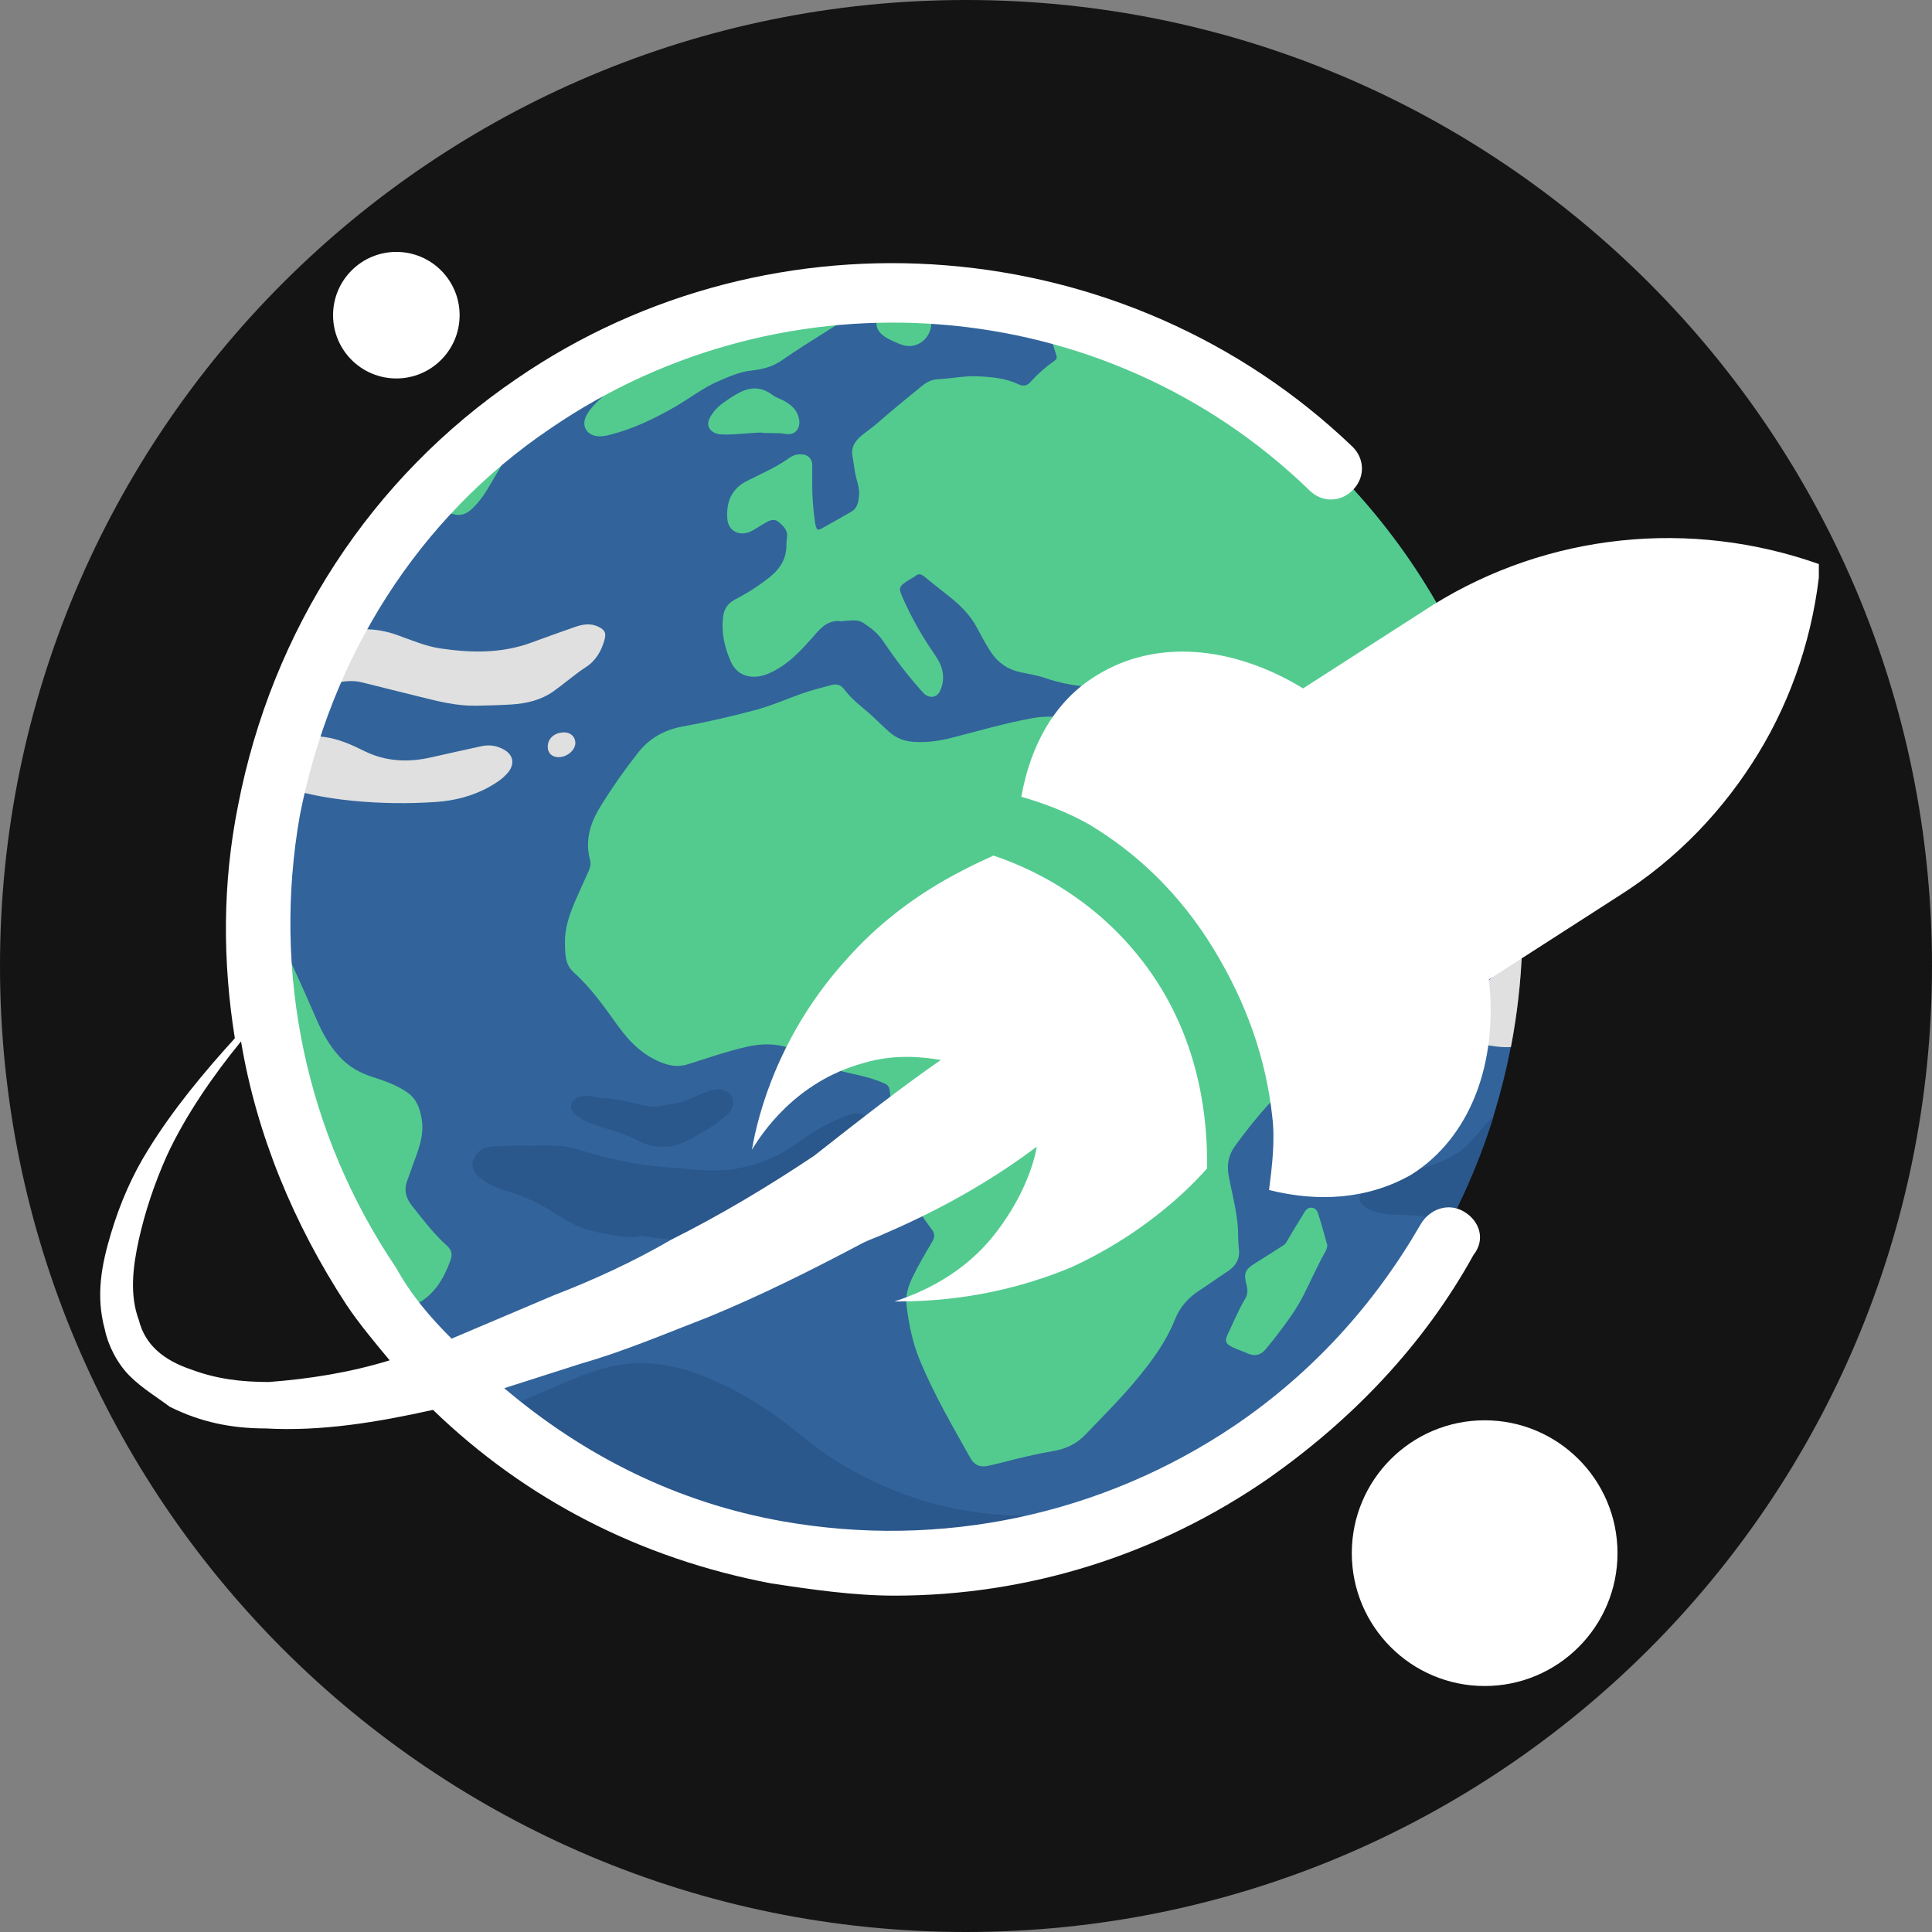 <svg xmlns="http://www.w3.org/2000/svg" xmlns:xlink="http://www.w3.org/1999/xlink" width="500" zoomAndPan="magnify" viewBox="0 0 375 375" height="500" preserveAspectRatio="xMidYMid meet" version="1.0"><rect x="0" y="0" width="375" height="375" fill="#808080" stroke="none"/><defs><clipPath id="7533055509"><path d="M 187.5 0 C 291.055 0 375 83.945 375 187.5 C 375 291.055 291.055 375 187.5 375 C 83.945 375 0 291.055 0 187.5 C 0 83.945 83.945 0 187.5 0 Z M 187.5 0 " clip-rule="nonzero"/></clipPath><clipPath id="97e937f8ca"><path d="M 95.254 86.945 L 272.273 86.945 L 272.273 263.965 L 95.254 263.965 Z M 95.254 86.945 " clip-rule="nonzero"/></clipPath><clipPath id="2c27ec0d0a"><path d="M 183.766 86.945 C 134.883 86.945 95.254 126.574 95.254 175.457 C 95.254 224.34 134.883 263.965 183.766 263.965 C 232.648 263.965 272.273 224.34 272.273 175.457 C 272.273 126.574 232.648 86.945 183.766 86.945 Z M 183.766 86.945 " clip-rule="nonzero"/></clipPath><clipPath id="2abb416fcc"><path d="M 45.07 54.277 L 295.57 54.277 L 295.57 305 L 45.07 305 Z M 45.07 54.277 " clip-rule="nonzero"/></clipPath><clipPath id="a08c90939b"><path d="M 45.07 163 L 88 163 L 88 265 L 45.07 265 Z M 45.07 163 " clip-rule="nonzero"/></clipPath><clipPath id="2f67c07f97"><path d="M 260 184 L 295.57 184 L 295.57 206 L 260 206 Z M 260 184 " clip-rule="nonzero"/></clipPath><clipPath id="412853d661"><path d="M 19 51 L 353.035 51 L 353.035 309.93 L 19 309.93 Z M 19 51 " clip-rule="nonzero"/></clipPath><clipPath id="a92d5c2da4"><path d="M 252.59 131.664 L 302.254 131.664 L 302.254 181.324 L 252.59 181.324 Z M 252.59 131.664 " clip-rule="nonzero"/></clipPath><clipPath id="b4b6473b0e"><path d="M 277.422 131.664 C 263.707 131.664 252.59 142.781 252.59 156.492 C 252.59 170.207 263.707 181.324 277.422 181.324 C 291.133 181.324 302.254 170.207 302.254 156.492 C 302.254 142.781 291.133 131.664 277.422 131.664 Z M 277.422 131.664 " clip-rule="nonzero"/></clipPath><clipPath id="21e144dabb"><path d="M 64.648 48.895 L 89.211 48.895 L 89.211 73.457 L 64.648 73.457 Z M 64.648 48.895 " clip-rule="nonzero"/></clipPath><clipPath id="f607a430f4"><path d="M 76.93 48.895 C 70.145 48.895 64.648 54.395 64.648 61.176 C 64.648 67.961 70.145 73.457 76.93 73.457 C 83.711 73.457 89.211 67.961 89.211 61.176 C 89.211 54.395 83.711 48.895 76.93 48.895 Z M 76.93 48.895 " clip-rule="nonzero"/></clipPath><clipPath id="2b815840fd"><path d="M 262.383 275.68 L 313.957 275.68 L 313.957 327.254 L 262.383 327.254 Z M 262.383 275.68 " clip-rule="nonzero"/></clipPath><clipPath id="b653580005"><path d="M 288.172 275.68 C 273.93 275.68 262.383 287.227 262.383 301.465 C 262.383 315.707 273.93 327.254 288.172 327.254 C 302.414 327.254 313.957 315.707 313.957 301.465 C 313.957 287.227 302.414 275.68 288.172 275.68 Z M 288.172 275.68 " clip-rule="nonzero"/></clipPath></defs><g clip-path="url(#7533055509)"><rect x="-37.5" width="450" fill="#141414" y="-37.5" height="450" fill-opacity="1"/></g><g clip-path="url(#97e937f8ca)"><g clip-path="url(#2c27ec0d0a)"><path fill="#141414" d="M 95.254 86.945 L 272.273 86.945 L 272.273 263.965 L 95.254 263.965 Z M 95.254 86.945 " fill-opacity="1" fill-rule="nonzero"/></g></g><g clip-path="url(#2abb416fcc)"><path fill="#32639b" d="M 295.523 179.469 C 295.523 181.516 295.473 183.566 295.371 185.609 C 295.27 187.656 295.121 189.699 294.918 191.738 C 294.719 193.777 294.469 195.812 294.168 197.836 C 293.867 199.863 293.516 201.883 293.117 203.891 C 292.719 205.902 292.27 207.898 291.77 209.887 C 291.273 211.875 290.727 213.848 290.133 215.809 C 289.535 217.77 288.895 219.715 288.203 221.645 C 287.512 223.574 286.777 225.484 285.992 227.379 C 285.207 229.27 284.379 231.141 283.5 232.996 C 282.625 234.848 281.703 236.676 280.738 238.484 C 279.773 240.289 278.762 242.07 277.711 243.828 C 276.656 245.586 275.559 247.316 274.422 249.02 C 273.285 250.723 272.105 252.398 270.883 254.043 C 269.664 255.691 268.402 257.305 267.102 258.891 C 265.805 260.473 264.465 262.023 263.09 263.543 C 261.711 265.059 260.301 266.543 258.852 267.992 C 257.402 269.441 255.918 270.852 254.402 272.23 C 252.883 273.605 251.332 274.941 249.746 276.242 C 248.164 277.543 246.547 278.801 244.902 280.023 C 243.258 281.242 241.582 282.422 239.879 283.562 C 238.176 284.699 236.445 285.797 234.688 286.848 C 232.93 287.902 231.148 288.91 229.34 289.879 C 227.531 290.844 225.703 291.766 223.852 292.641 C 222 293.516 220.125 294.348 218.234 295.129 C 216.34 295.914 214.43 296.652 212.5 297.34 C 210.57 298.031 208.625 298.676 206.664 299.27 C 204.703 299.863 202.73 300.41 200.742 300.906 C 198.754 301.406 196.754 301.855 194.746 302.254 C 192.734 302.652 190.719 303.004 188.691 303.305 C 186.664 303.605 184.633 303.855 182.594 304.059 C 180.551 304.258 178.512 304.41 176.465 304.508 C 174.418 304.609 172.367 304.66 170.32 304.66 C 168.27 304.66 166.223 304.609 164.176 304.508 C 162.129 304.41 160.086 304.258 158.047 304.059 C 156.008 303.855 153.977 303.605 151.949 303.305 C 149.922 303.004 147.902 302.652 145.895 302.254 C 143.883 301.855 141.887 301.406 139.898 300.906 C 137.91 300.41 135.938 299.863 133.977 299.27 C 132.016 298.676 130.07 298.031 128.141 297.34 C 126.211 296.652 124.301 295.914 122.406 295.129 C 120.516 294.348 118.641 293.516 116.789 292.641 C 114.938 291.766 113.105 290.844 111.301 289.879 C 109.492 288.91 107.711 287.902 105.953 286.848 C 104.195 285.797 102.465 284.699 100.762 283.562 C 99.059 282.422 97.383 281.242 95.738 280.023 C 94.09 278.801 92.477 277.543 90.891 276.242 C 89.309 274.941 87.758 273.605 86.238 272.23 C 84.723 270.852 83.238 269.441 81.789 267.992 C 80.34 266.543 78.926 265.059 77.551 263.543 C 76.176 262.023 74.836 260.473 73.535 258.891 C 72.238 257.305 70.977 255.691 69.758 254.043 C 68.535 252.398 67.355 250.723 66.219 249.02 C 65.078 247.316 63.984 245.586 62.93 243.828 C 61.875 242.07 60.867 240.289 59.902 238.484 C 58.934 236.676 58.016 234.848 57.137 232.996 C 56.262 231.141 55.434 229.27 54.648 227.379 C 53.863 225.484 53.125 223.574 52.438 221.645 C 51.746 219.715 51.102 217.77 50.508 215.809 C 49.914 213.848 49.367 211.875 48.871 209.887 C 48.371 207.898 47.922 205.902 47.523 203.891 C 47.125 201.883 46.773 199.863 46.473 197.836 C 46.172 195.812 45.922 193.777 45.719 191.738 C 45.52 189.699 45.367 187.656 45.27 185.613 C 45.168 183.566 45.117 181.516 45.117 179.469 C 45.117 177.418 45.168 175.371 45.27 173.324 C 45.367 171.277 45.52 169.238 45.719 167.199 C 45.922 165.16 46.172 163.125 46.473 161.098 C 46.773 159.074 47.125 157.055 47.523 155.043 C 47.922 153.035 48.371 151.035 48.871 149.051 C 49.367 147.062 49.914 145.09 50.508 143.129 C 51.102 141.168 51.746 139.223 52.438 137.293 C 53.125 135.363 53.863 133.453 54.648 131.559 C 55.434 129.668 56.262 127.793 57.137 125.941 C 58.016 124.09 58.934 122.262 59.902 120.453 C 60.867 118.648 61.875 116.863 62.93 115.105 C 63.984 113.352 65.078 111.621 66.219 109.918 C 67.355 108.211 68.535 106.539 69.758 104.891 C 70.977 103.246 72.238 101.633 73.535 100.047 C 74.836 98.465 76.176 96.914 77.551 95.395 C 78.926 93.879 80.34 92.395 81.789 90.945 C 83.238 89.496 84.723 88.082 86.238 86.707 C 87.758 85.332 89.309 83.996 90.891 82.695 C 92.477 81.395 94.09 80.133 95.738 78.914 C 97.383 77.695 99.059 76.516 100.762 75.375 C 102.465 74.238 104.195 73.141 105.953 72.09 C 107.711 71.035 109.492 70.027 111.301 69.059 C 113.105 68.094 114.938 67.172 116.789 66.297 C 118.641 65.422 120.516 64.59 122.406 63.809 C 124.301 63.023 126.211 62.285 128.141 61.594 C 130.07 60.906 132.016 60.262 133.977 59.668 C 135.938 59.074 137.91 58.527 139.898 58.027 C 141.887 57.531 143.883 57.082 145.895 56.684 C 147.902 56.285 149.922 55.934 151.949 55.633 C 153.977 55.332 156.008 55.082 158.047 54.879 C 160.086 54.68 162.129 54.527 164.176 54.43 C 166.223 54.328 168.27 54.277 170.32 54.277 C 172.367 54.277 174.418 54.328 176.465 54.43 C 178.512 54.527 180.551 54.68 182.594 54.879 C 184.633 55.082 186.664 55.332 188.691 55.633 C 190.719 55.934 192.734 56.285 194.746 56.684 C 196.754 57.082 198.754 57.531 200.742 58.027 C 202.73 58.527 204.703 59.074 206.664 59.668 C 208.625 60.262 210.57 60.906 212.5 61.594 C 214.43 62.285 216.34 63.023 218.234 63.809 C 220.125 64.59 222 65.422 223.852 66.297 C 225.703 67.172 227.531 68.094 229.34 69.059 C 231.148 70.027 232.93 71.035 234.688 72.09 C 236.445 73.141 238.176 74.238 239.879 75.375 C 241.582 76.516 243.258 77.695 244.902 78.914 C 246.547 80.133 248.164 81.395 249.746 82.695 C 251.332 83.996 252.883 85.332 254.402 86.707 C 255.918 88.082 257.402 89.496 258.852 90.945 C 260.301 92.395 261.711 93.879 263.09 95.395 C 264.465 96.914 265.805 98.465 267.102 100.047 C 268.402 101.633 269.664 103.246 270.883 104.891 C 272.105 106.539 273.285 108.211 274.422 109.918 C 275.559 111.621 276.656 113.352 277.711 115.105 C 278.762 116.863 279.773 118.648 280.738 120.453 C 281.703 122.262 282.625 124.09 283.5 125.941 C 284.379 127.793 285.207 129.668 285.992 131.559 C 286.777 133.453 287.512 135.363 288.203 137.293 C 288.895 139.223 289.535 141.168 290.133 143.129 C 290.727 145.09 291.273 147.062 291.77 149.051 C 292.27 151.035 292.719 153.035 293.117 155.043 C 293.516 157.055 293.867 159.074 294.168 161.098 C 294.469 163.125 294.719 165.16 294.918 167.199 C 295.121 169.238 295.27 171.277 295.371 173.324 C 295.473 175.371 295.523 177.418 295.523 179.469 Z M 295.523 179.469 " fill-opacity="1" fill-rule="nonzero"/></g><path fill="#2a578c" d="M 116.93 218.809 C 119.285 219.527 121.637 220.215 123.824 221.391 C 125.348 222.211 126.973 222.605 128.699 222.57 C 129.219 222.52 129.734 222.57 130.266 222.473 C 131.996 222.172 133.508 221.375 135.02 220.539 C 137.258 219.305 139.418 217.961 141.293 216.203 C 142.289 215.273 142.547 213.805 142.02 212.824 C 141.445 211.77 139.992 211.191 138.641 211.516 C 137.59 211.75 136.574 212.09 135.59 212.535 C 134.156 213.211 132.723 213.93 131.105 214.156 C 129.438 214.395 127.789 214.957 126.102 214.746 C 123.191 214.383 120.414 213.266 117.438 213.184 C 116.035 213.145 114.676 212.609 113.242 212.734 C 112.141 212.824 111.137 213.469 110.887 214.348 C 110.676 215.09 111.16 215.98 112.07 216.641 C 113.539 217.711 115.227 218.285 116.93 218.809 Z M 116.93 218.809 " fill-opacity="1" fill-rule="nonzero"/><path fill="#2a578c" d="M 102.672 222.379 C 100.191 222.312 97.711 222.375 95.234 222.57 C 93.605 222.695 92.512 223.637 91.902 225.121 C 91.348 226.484 92.008 227.496 92.965 228.379 C 94.523 229.812 96.465 230.566 98.43 231.18 C 101.504 232.145 104.422 233.41 107.133 235.145 C 109.812 236.867 112.531 238.516 115.711 239.105 C 118.617 239.645 121.504 240.508 124.52 239.887 C 124.684 239.852 124.875 239.926 125.055 239.953 C 127.293 240.316 129.547 240.566 131.812 240.703 C 135.668 240.902 139.395 240.148 143.035 238.941 C 147.637 237.414 152.078 235.5 156.176 232.906 C 160.148 230.383 164.043 227.723 166.867 223.82 C 167.734 222.621 168.574 221.43 168.891 219.93 C 169.285 218.039 168.492 216.461 166.805 216.145 C 165.887 215.973 164.98 216.316 164.125 216.645 C 160.766 217.922 157.68 219.727 154.793 221.836 C 149.543 225.668 143.684 227.398 137.23 227.176 C 134.938 227.094 132.641 226.777 130.348 226.648 C 127.867 226.5 125.406 226.211 122.957 225.777 C 119.145 225.113 115.414 224.105 111.707 222.98 C 108.898 222.129 105.973 222.379 102.672 222.379 Z M 102.672 222.379 " fill-opacity="1" fill-rule="nonzero"/><path fill="#2a578c" d="M 288.656 217.953 C 287.301 219.504 285.988 221.105 284.5 222.523 C 282.207 224.688 279.266 225.758 276.328 226.645 C 273.602 227.465 270.766 227.859 267.953 228.32 C 266.18 228.609 264.559 229.184 264.332 231.363 C 264.309 231.488 264.262 231.602 264.188 231.699 C 263.594 232.602 263.922 233.316 264.617 233.996 C 265.121 234.484 265.734 234.762 266.375 234.98 C 268.887 235.852 271.52 235.789 274.117 235.883 C 276.477 235.945 278.742 236.445 280.91 237.379 L 281.273 237.543 C 284.797 230.828 287.68 223.852 289.93 216.609 C 289.484 217.039 289.066 217.488 288.656 217.953 Z M 288.656 217.953 " fill-opacity="1" fill-rule="nonzero"/><path fill="#2a578c" d="M 230.609 289.211 C 229.594 289.301 228.578 289.277 227.559 289.402 C 224.73 289.77 221.93 290.293 219.16 290.977 C 215.047 291.961 210.941 292.984 206.762 293.668 C 205.246 293.906 203.719 294.039 202.184 294.062 C 201.164 294.082 200.168 294.293 199.152 294.27 C 192 294.113 184.977 293.184 178.141 290.957 C 171.891 288.941 166.039 286.105 160.582 282.457 C 158.09 280.785 155.793 278.82 153.422 276.969 C 150.492 274.668 147.406 272.598 144.168 270.754 C 141.137 269.031 137.98 267.582 134.695 266.41 C 132.453 265.637 130.16 265.098 127.812 264.789 C 121.82 263.957 116.266 265.562 110.875 267.844 C 105.664 270.051 100.496 272.355 95.176 274.305 C 93.715 274.824 92.344 275.516 91.055 276.379 C 93.457 278.34 95.926 280.211 98.465 281.988 C 101.004 283.766 103.605 285.449 106.27 287.035 C 108.934 288.621 111.652 290.105 114.426 291.488 C 117.199 292.871 120.02 294.148 122.887 295.324 C 125.758 296.5 128.664 297.562 131.613 298.523 C 134.562 299.48 137.539 300.328 140.551 301.066 C 143.562 301.805 146.598 302.426 149.652 302.938 C 152.711 303.449 155.781 303.848 158.871 304.133 C 161.957 304.418 165.051 304.586 168.148 304.641 C 171.25 304.695 174.344 304.633 177.441 304.457 C 180.535 304.281 183.621 303.992 186.691 303.59 C 189.766 303.184 192.82 302.668 195.855 302.035 C 198.891 301.402 201.898 300.66 204.875 299.809 C 207.855 298.953 210.801 297.988 213.707 296.914 C 216.617 295.844 219.48 294.664 222.301 293.379 C 225.121 292.094 227.891 290.703 230.609 289.215 Z M 230.609 289.211 " fill-opacity="1" fill-rule="nonzero"/><path fill="#53cb8f" d="M 257.785 184.953 C 256.812 184.758 255.828 184.699 254.84 184.781 C 250.539 185.043 246.309 185.867 242.039 186.359 C 240.461 186.539 239 186.297 237.82 185.016 C 236.676 183.762 235.645 182.418 234.73 180.988 C 229.961 173.555 225.77 165.805 221.504 158.086 C 220.031 155.414 218.836 152.582 217.047 150.098 C 215.07 147.348 212.988 144.676 210.957 141.961 C 210.441 141.254 209.809 140.676 209.062 140.223 C 208.316 139.77 207.512 139.48 206.648 139.348 C 204.496 138.992 202.352 139.02 200.211 139.426 C 195.039 140.371 189.988 141.855 184.898 143.16 C 182.34 143.82 179.766 144.195 177.133 143.973 C 175.512 143.863 174.078 143.289 172.832 142.254 C 171.715 141.324 170.699 140.289 169.648 139.297 C 167.703 137.465 165.445 135.953 163.832 133.766 C 163.211 132.922 162.367 132.695 161.367 132.969 C 159.406 133.504 157.434 133.98 155.52 134.664 C 152.559 135.723 149.664 137 146.637 137.809 C 141.953 139.059 137.219 140.16 132.441 141.027 C 128.961 141.664 126.047 143.297 123.871 146.066 C 121.273 149.363 118.867 152.789 116.652 156.352 C 114.605 159.648 113.477 163.055 114.535 166.961 C 114.711 167.613 114.57 168.363 114.277 169.023 C 113.438 170.91 112.566 172.785 111.742 174.676 C 110.543 177.43 109.555 180.238 109.66 183.156 C 109.66 186.055 109.992 187.504 111.395 188.766 C 114.801 191.828 117.375 195.562 120.023 199.23 C 122.32 202.398 125.004 205 128.754 206.375 C 130.379 206.973 131.918 207.082 133.605 206.551 C 137.336 205.371 141.027 204.078 144.84 203.203 C 148.711 202.316 152.461 202.555 155.895 204.676 C 158.727 206.426 161.77 207.641 165.027 208.324 C 167.34 208.82 169.656 209.352 171.816 210.367 C 172.344 210.617 172.594 210.977 172.68 211.562 C 173.008 213.922 172.82 216.297 172.996 218.668 C 173.207 221.445 173.586 224.172 174.438 226.816 C 175.828 231.156 178.145 235.016 180.852 238.633 C 181.555 239.57 181.41 240.211 180.902 241.082 C 179.559 243.375 178.199 245.645 177.059 248.043 C 176.238 249.766 175.719 251.484 175.965 253.461 C 176.418 257.113 177.156 260.703 178.562 264.09 C 181.316 270.707 184.922 276.898 188.426 283.133 C 189.152 284.426 190.363 284.855 191.836 284.512 C 192.766 284.293 193.699 284.078 194.613 283.848 C 197.859 283.008 201.109 282.207 204.414 281.652 C 206.852 281.246 208.949 280.281 210.699 278.441 C 214.059 274.91 217.531 271.492 220.637 267.727 C 223.574 264.168 226.312 260.488 228.027 256.176 C 229.02 253.68 230.656 251.844 232.879 250.418 C 234.691 249.254 236.438 247.98 238.242 246.801 C 239.82 245.77 240.695 244.395 240.473 242.473 C 240.316 241.121 240.34 239.766 240.281 238.41 C 240.254 237.738 240.156 237.066 240.07 236.395 C 239.711 233.68 239.012 231.031 238.504 228.344 C 238.109 226.25 238.363 224.344 239.672 222.496 C 241.828 219.488 244.156 216.617 246.652 213.883 C 248.418 211.953 249.812 209.785 250.836 207.379 C 252.527 203.41 254.223 199.441 256.129 195.566 C 257.406 192.973 258.844 190.441 259.473 187.574 C 259.75 186.305 259.055 185.234 257.785 184.953 Z M 257.785 184.953 " fill-opacity="1" fill-rule="nonzero"/><path fill="#53cb8f" d="M 202.27 58.395 C 202.824 61.977 203.863 65.453 205.02 68.891 C 205.207 69.445 205.117 69.707 204.688 70.012 C 202.984 71.199 201.441 72.562 200.051 74.105 C 199.32 74.918 198.617 75.023 197.691 74.586 C 195.16 73.391 192.418 73.168 189.688 73.043 C 187.109 72.926 184.547 73.5 181.965 73.617 C 180.875 73.668 179.91 74.148 179.039 74.852 C 176.086 77.227 173.16 79.633 170.305 82.125 C 169.309 82.992 168.203 83.734 167.188 84.586 C 166.004 85.578 165.18 86.758 165.445 88.43 C 165.609 89.43 165.777 90.426 165.918 91.43 C 166.148 93.035 166.91 94.551 166.738 96.227 C 166.613 97.441 166.434 98.637 165.234 99.324 C 163.387 100.379 161.547 101.445 159.684 102.469 C 158.66 103.031 158.574 102.969 158.277 101.836 C 158.246 101.719 158.227 101.598 158.211 101.477 C 157.84 98.977 157.652 96.465 157.645 93.941 C 157.645 92.672 157.68 91.406 157.645 90.141 C 157.621 89.035 156.793 88.262 155.703 88.191 C 154.801 88.113 153.98 88.336 153.242 88.855 C 150.672 90.707 147.781 91.941 144.977 93.355 C 141.965 94.875 140.914 97.504 141.176 100.738 C 141.34 102.797 143.059 103.945 145.047 103.402 C 145.637 103.219 146.191 102.953 146.703 102.605 C 147.438 102.148 148.172 101.691 148.926 101.277 C 149.684 100.863 150.504 100.742 151.18 101.348 C 152.016 102.102 152.938 102.898 152.758 104.207 C 152.684 104.691 152.648 105.184 152.648 105.676 C 152.684 108.312 151.52 110.305 149.496 111.945 C 147.371 113.641 145.098 115.113 142.68 116.359 C 141.398 117.031 140.602 118.035 140.387 119.512 C 139.941 122.637 140.598 125.586 141.844 128.402 C 142.742 130.422 144.426 131.453 146.652 131.348 C 147.984 131.285 149.234 130.773 150.41 130.145 C 153.199 128.637 155.34 126.387 157.422 124.051 C 159.02 122.258 160.484 120.148 163.402 120.609 C 163.547 120.633 163.703 120.52 163.852 120.52 C 165.098 120.504 166.387 120.133 167.547 120.887 C 169.031 121.844 170.398 122.93 171.402 124.418 C 173.785 127.945 176.328 131.348 179.219 134.484 C 180.25 135.605 181.801 135.504 182.434 134.172 C 183.059 132.879 183.215 131.527 182.895 130.125 C 182.605 128.781 181.863 127.688 181.125 126.598 C 178.949 123.441 177.07 120.117 175.484 116.629 C 174.32 114.039 174.227 113.945 176.656 112.422 C 176.996 112.207 177.383 112.055 177.68 111.797 C 178.348 111.223 178.871 111.477 179.449 111.949 C 180.855 113.098 182.273 114.227 183.711 115.344 C 186.047 117.152 188.18 119.133 189.59 121.773 C 190.465 123.402 191.32 125.043 192.348 126.59 C 193.723 128.648 195.574 129.934 197.984 130.457 C 199.605 130.812 201.266 131.059 202.828 131.594 C 208.977 133.715 215.273 133.715 221.633 133.078 C 223.27 132.914 223.727 133.297 224.211 134.895 C 224.824 136.898 224.547 138.867 224.07 140.812 C 223.129 144.613 223.188 148.301 224.969 151.871 C 225.996 153.941 226.977 156.031 228 158.109 C 229.863 161.871 232.07 165.438 234.164 169.066 C 235.648 171.629 236.898 174.316 238.496 176.809 C 240.992 180.719 245.594 181.141 249.094 179.289 C 252.773 177.344 255.891 174.621 258.984 171.879 C 261.855 169.336 264.02 166.223 266.125 163.059 C 267 161.742 267.5 160.312 267.344 158.699 C 267.289 158.125 267.199 157.539 267.176 156.957 C 267.117 155.332 266.539 154.062 265.195 153.008 C 262.457 150.855 259.605 149.598 255.996 150.402 C 254.461 150.746 252.809 150.531 251.25 150.016 C 248.422 149.086 246.234 147.344 244.531 144.918 C 244.02 144.215 243.676 143.438 243.504 142.582 C 243.312 141.594 244.012 140.719 244.879 140.859 C 247.148 141.238 249.398 141.711 251.68 142.047 C 253.637 142.336 255.586 142.516 257.535 142.27 C 258.484 142.148 259.434 142.191 260.383 142.035 C 262.172 141.742 263.969 141.422 265.797 141.594 C 266.867 141.695 267.992 141.848 268.809 142.613 C 269.746 143.508 270.617 144.461 271.422 145.48 C 274.602 149.496 277.332 153.828 280.363 157.945 C 282.742 161.176 283.914 164.973 285.523 168.555 C 286.23 170.125 286.844 171.754 288.105 173.008 C 289.805 174.691 292.012 174.18 292.715 171.883 C 293.18 170.371 293 168.812 292.613 167.32 C 291.434 162.73 290.418 158.137 290.07 153.383 C 289.82 149.914 289.602 146.445 289.414 142.977 C 289.359 141.973 289.25 140.969 289.129 139.965 C 275.914 100.117 243.188 69.16 202.27 58.395 Z M 202.27 58.395 " fill-opacity="1" fill-rule="nonzero"/><path fill="#53cb8f" d="M 147.602 83.953 C 149.074 84.195 150.805 83.926 152.461 84.219 C 154.582 84.598 155.367 82.902 155.113 81.422 C 154.828 79.738 153.746 78.703 152.375 77.906 C 151.582 77.445 150.637 77.203 149.918 76.656 C 147.988 75.188 145.984 75.031 143.848 76.043 C 142.645 76.613 141.555 77.363 140.465 78.129 C 139.41 78.859 138.551 79.777 137.895 80.879 C 137.023 82.359 137.5 83.621 139.102 84.164 C 139.488 84.277 139.883 84.332 140.285 84.328 C 142.664 84.402 145.02 84.066 147.602 83.953 Z M 147.602 83.953 " fill-opacity="1" fill-rule="nonzero"/><path fill="#53cb8f" d="M 171.648 65.293 C 172.652 65.98 173.773 66.414 174.879 66.859 C 177.117 67.758 179.555 66.633 180.453 64.363 C 180.98 63.027 180.84 61.824 179.738 61.148 C 178.402 60.332 177.055 59.383 175.418 59.5 C 174.371 59.492 173.352 59.66 172.367 60.012 C 171.176 60.402 170.25 61.145 170.121 62.438 C 169.996 63.652 170.633 64.598 171.648 65.293 Z M 171.648 65.293 " fill-opacity="1" fill-rule="nonzero"/><path fill="#53cb8f" d="M 66.109 110.059 C 66.375 109.832 66.633 109.598 66.891 109.363 C 68.586 107.801 70.055 105.969 72.074 104.785 C 74.977 103.082 78.09 101.809 81.219 100.605 C 83.426 99.758 85.676 99.102 88.141 99.832 C 89.422 100.211 90.664 99.699 91.684 98.711 C 92.812 97.605 93.777 96.371 94.582 95.016 C 96.613 91.637 98.562 88.199 100.715 84.898 C 104.332 79.367 109.348 75.234 114.621 71.379 C 116.547 69.977 118.82 69.172 120.867 67.98 C 125.152 65.504 129.289 62.797 133.27 59.852 C 105.52 68.434 81.898 86.406 66.109 110.059 Z M 66.109 110.059 " fill-opacity="1" fill-rule="nonzero"/><path fill="#53cb8f" d="M 140.242 60.531 C 137.148 62.605 134.203 64.906 131.066 66.906 C 125.969 70.152 120.84 73.344 116.418 77.504 C 115.477 78.391 114.574 79.336 113.922 80.457 C 112.672 82.609 113.844 84.617 116.324 84.688 C 117.035 84.684 117.734 84.582 118.418 84.383 C 122.934 83.238 127.086 81.23 131.102 78.914 C 133.848 77.336 136.363 75.344 139.285 74.059 C 141.398 73.133 143.527 72.176 145.844 71.93 C 147.973 71.699 149.973 71.184 151.723 69.961 C 154.656 67.914 157.691 66.031 160.715 64.125 C 161.812 63.434 162.922 62.766 163.863 61.867 C 164.766 61.008 164.828 60.055 163.926 59.199 C 162.254 57.625 160.383 56.355 158.105 55.762 C 156.902 55.477 155.684 55.316 154.445 55.281 C 151.383 55.664 148.352 56.16 145.359 56.766 C 143.645 58.004 142.004 59.348 140.242 60.531 Z M 140.242 60.531 " fill-opacity="1" fill-rule="nonzero"/><path fill="#53cb8f" d="M 254.691 234.426 C 253.605 234.281 253.25 235.227 252.805 235.93 C 251.711 237.676 250.656 239.453 249.609 241.234 C 249.453 241.465 249.25 241.648 249 241.781 C 247.262 242.891 245.535 244.02 243.773 245.094 C 241.66 246.387 241.34 247.07 241.969 249.488 C 242.215 250.438 242.18 251.27 241.66 252.137 C 240.344 254.336 239.391 256.727 238.285 259.02 C 237.695 260.246 237.902 260.871 239.16 261.457 C 240.164 261.918 241.211 262.297 242.234 262.723 C 243.633 263.309 244.707 263.031 245.668 261.887 C 246.559 260.828 247.41 259.738 248.246 258.637 C 249.988 256.355 251.668 254.039 252.98 251.469 C 254.434 248.613 255.703 245.672 257.281 242.879 C 257.48 242.512 257.598 242.121 257.633 241.703 C 257.109 239.879 256.637 238.035 256.055 236.227 C 255.82 235.512 255.684 234.559 254.691 234.426 Z M 254.691 234.426 " fill-opacity="1" fill-rule="nonzero"/><g clip-path="url(#a08c90939b)"><path fill="#53cb8f" d="M 87.434 244.648 C 87.809 243.617 87.719 242.656 86.828 241.863 C 84.234 239.555 82.152 236.789 80.004 234.094 C 78.875 232.68 78.332 231.129 79.012 229.27 C 79.367 228.293 79.707 227.301 80.062 226.316 C 81.125 223.406 82.379 220.535 81.863 217.301 C 81.527 215.199 80.891 213.297 79.031 212.02 C 76.969 210.602 74.645 209.789 72.293 209.035 C 69.812 208.242 67.648 207.016 65.855 205.047 C 63.906 202.914 62.566 200.461 61.43 197.84 C 59.422 193.238 57.395 188.641 55.227 184.109 C 52.473 178.352 50.711 172.18 47.91 166.441 C 47.359 165.32 46.82 164.188 46.176 163.125 C 45.469 168.551 45.117 173.996 45.117 179.469 C 45.117 212.328 57.777 242.23 78.488 264.562 C 78.219 262.027 77.859 259.492 78.348 256.938 C 78.645 255.359 79.332 253.902 80.77 253.16 C 84.324 251.324 86.133 248.203 87.434 244.648 Z M 87.434 244.648 " fill-opacity="1" fill-rule="nonzero"/></g><path fill="#dfe0df" d="M 68.715 155.461 C 73.98 155.953 79.25 156.023 84.523 155.668 C 88.25 155.422 91.805 154.52 95.082 152.668 C 96.375 151.938 97.613 151.125 98.582 149.969 C 99.973 148.309 99.668 146.527 97.793 145.484 C 96.41 144.707 94.949 144.496 93.402 144.848 C 90.098 145.543 86.809 146.316 83.512 147.043 C 79.082 148.02 74.777 147.801 70.645 145.742 C 68.215 144.531 65.738 143.434 63.016 143.051 C 59.902 142.613 56.797 142.977 53.695 143.176 C 52.621 143.254 51.547 143.254 50.473 143.184 C 49.762 145.531 49.121 147.906 48.547 150.309 C 54.914 153.258 61.691 154.789 68.715 155.461 Z M 68.715 155.461 " fill-opacity="1" fill-rule="nonzero"/><path fill="#dfe0df" d="M 64.695 132.633 C 66.559 132.258 68.371 131.969 70.254 132.445 C 73.98 133.391 77.711 134.297 81.43 135.227 C 85.012 136.121 88.586 137.035 92.324 136.98 C 94.641 136.945 96.953 136.883 99.266 136.738 C 102.195 136.555 105 135.902 107.445 134.172 C 109.582 132.66 111.535 130.906 113.738 129.477 C 115.672 128.219 116.738 126.344 117.34 124.172 C 117.707 122.852 117.391 122.262 116.16 121.656 C 114.656 120.922 113.148 121.156 111.672 121.668 C 108.766 122.672 105.879 123.73 102.988 124.781 C 97.281 126.852 91.434 126.727 85.555 125.871 C 82.578 125.441 79.82 124.223 77.004 123.227 C 73.305 121.91 69.594 121.805 65.832 122.832 C 63.188 123.547 60.535 124.188 57.828 124.441 C 56.586 126.965 55.43 129.539 54.363 132.156 C 57.766 133.18 61.211 133.34 64.695 132.633 Z M 64.695 132.633 " fill-opacity="1" fill-rule="nonzero"/><path fill="#dfe0df" d="M 111.676 144.203 C 111.676 143.059 110.797 142.184 109.613 142.16 C 107.668 142.125 106.305 143.297 106.316 144.984 C 106.324 146.176 107.148 146.961 108.391 146.965 C 110.066 146.973 111.668 145.621 111.676 144.203 Z M 111.676 144.203 " fill-opacity="1" fill-rule="nonzero"/><g clip-path="url(#2f67c07f97)"><path fill="#dfe0df" d="M 291.156 187.879 C 289.211 190.484 286.711 192.453 283.57 193.566 C 281.105 194.441 278.711 195.504 276.281 196.473 C 274.703 197.098 273.07 197.32 271.383 197.148 C 268.488 196.879 265.672 197.383 262.871 197.953 C 260.66 198.406 260.168 200.008 261.68 201.684 C 264.125 204.387 267.117 205.793 270.836 205.184 C 275.207 204.469 279.582 203.742 283.934 202.957 C 286.133 202.559 288.301 202.812 290.465 203.125 C 291.395 203.254 292.332 203.285 293.27 203.227 C 294.477 196.938 295.199 190.594 295.434 184.195 C 293.738 185.109 292.312 186.34 291.156 187.879 Z M 291.156 187.879 " fill-opacity="1" fill-rule="nonzero"/></g><path fill="#dfe0df" d="M 273.559 186.277 C 272.43 187.242 271.234 188.086 269.848 188.664 C 269.059 188.996 268.273 189.383 267.754 190.125 C 267.047 191.148 267.449 192.34 268.648 192.676 C 269.125 192.828 269.613 192.875 270.109 192.82 C 271.703 192.59 273.246 192.191 274.688 191.465 C 275.918 190.848 277.203 190.578 278.578 190.461 C 280.445 190.316 282.207 189.77 283.711 188.598 C 284.336 188.109 284.797 187.504 284.785 186.648 C 284.789 186.066 284.586 185.566 284.176 185.148 C 283.25 184.199 282.09 183.777 280.797 183.641 C 277.957 183.34 275.641 184.492 273.559 186.277 Z M 273.559 186.277 " fill-opacity="1" fill-rule="nonzero"/><g clip-path="url(#412853d661)"><path fill="#ffffff" d="M 284.188 235.191 C 281.184 233.387 277.578 234.59 275.773 237.594 C 266.758 253.219 254.738 266.441 239.711 276.66 C 213.867 294.09 182.617 300.699 151.965 295.293 C 131.527 291.688 113.5 282.672 97.871 269.449 L 112.898 264.641 C 121.312 262.234 129.727 258.629 137.539 255.625 C 147.758 251.418 157.371 246.609 167.59 241.199 C 168.793 240.598 170.594 239.996 171.797 239.398 C 184.418 233.988 194.035 227.977 201.246 222.566 C 200.645 226.176 198.242 233.387 192.23 240.598 C 185.621 248.41 177.207 251.418 173.602 252.621 C 180.812 252.621 193.434 252.02 207.859 246.008 C 221.082 239.996 230.098 231.582 234.305 226.773 C 234.305 221.367 234.305 205.738 224.688 190.715 C 213.867 173.887 198.242 167.875 192.832 166.07 C 186.223 169.078 174.801 174.484 164.586 185.906 C 151.363 200.332 147.156 215.957 145.953 223.168 C 147.758 220.164 154.367 209.945 167.59 206.34 C 173.602 204.539 179.008 205.137 182.617 205.738 C 174.801 211.148 166.387 217.762 157.973 224.371 C 148.957 230.383 139.941 235.789 130.328 240.598 C 123.113 244.805 115.301 248.41 107.488 251.418 L 87.652 259.832 C 83.445 255.625 79.84 251.418 76.836 246.008 C 59.406 220.164 52.793 188.91 58.203 158.258 C 64.215 127.605 81.043 100.562 106.887 83.133 C 152.566 51.879 214.469 56.688 254.137 95.152 C 256.543 97.555 260.148 97.555 262.551 95.152 C 264.957 92.746 264.957 89.141 262.551 86.738 C 218.676 44.664 150.16 39.258 100.277 73.516 C 72.027 92.746 52.793 122.199 46.184 156.457 C 43.18 171.48 43.18 186.508 45.582 201.531 C 39.574 208.145 33.562 215.355 28.754 223.168 C 25.75 227.977 23.344 233.387 21.543 239.398 C 19.738 245.406 18.535 251.418 20.34 258.027 C 20.941 261.035 22.742 264.641 25.148 267.043 C 27.551 269.449 30.559 271.25 32.961 273.055 C 38.973 276.059 44.98 277.262 51.594 277.262 C 62.41 277.863 73.23 276.059 84.047 273.656 C 102.078 291.086 124.316 302.504 149.559 307.312 C 157.371 308.516 165.785 309.715 173.602 309.715 C 199.445 309.715 224.688 301.902 246.324 286.879 C 262.551 275.457 276.375 261.035 285.992 243.605 C 288.395 240.598 287.195 236.992 284.188 235.191 Z M 37.168 265.84 C 31.758 264.039 28.152 261.035 26.949 256.227 C 25.148 251.418 25.75 246.008 26.949 240.598 C 28.152 235.191 29.957 229.781 32.359 224.371 C 35.965 216.559 41.375 208.746 46.785 202.133 C 49.789 220.164 57.004 237.594 67.219 253.219 C 69.625 256.828 72.629 260.434 75.633 264.039 C 67.82 266.441 60.008 267.645 52.195 268.246 C 46.785 268.246 41.977 267.645 37.168 265.84 Z M 278.18 117.391 L 252.934 133.617 C 239.113 125.203 224.086 124 212.668 131.211 C 204.855 136.02 200.047 144.434 198.242 154.652 C 202.449 155.855 207.258 157.656 211.465 160.062 C 220.48 165.473 228.895 173.285 235.504 184.102 C 242.117 194.922 245.723 205.738 246.926 216.559 C 247.527 221.367 246.926 226.176 246.324 230.98 C 255.941 233.387 265.559 232.785 273.973 227.977 C 285.391 220.766 290.801 206.34 288.996 190.113 L 314.238 173.887 C 325.66 166.672 334.676 157.059 341.285 146.238 C 347.898 135.418 352.105 122.797 353.305 109.574 C 328.062 100.559 300.418 103.566 278.18 117.391 Z M 285.391 170.879 C 275.773 176.891 263.754 176.289 258.945 169.078 C 254.137 161.863 258.344 151.047 268.562 144.434 C 278.18 138.426 290.199 139.027 295.008 146.238 C 299.215 153.449 295.609 164.871 285.391 170.879 Z M 285.391 170.879 " fill-opacity="1" fill-rule="nonzero"/></g><g clip-path="url(#a92d5c2da4)"><g clip-path="url(#b4b6473b0e)"><path fill="#ffffff" d="M 252.59 131.664 L 302.254 131.664 L 302.254 181.324 L 252.59 181.324 Z M 252.59 131.664 " fill-opacity="1" fill-rule="nonzero"/></g></g><g clip-path="url(#21e144dabb)"><g clip-path="url(#f607a430f4)"><path fill="#ffffff" d="M 64.648 48.895 L 89.211 48.895 L 89.211 73.457 L 64.648 73.457 Z M 64.648 48.895 " fill-opacity="1" fill-rule="nonzero"/></g></g><g clip-path="url(#2b815840fd)"><g clip-path="url(#b653580005)"><path fill="#ffffff" d="M 262.383 275.68 L 313.957 275.68 L 313.957 327.254 L 262.383 327.254 Z M 262.383 275.68 " fill-opacity="1" fill-rule="nonzero"/></g></g></svg>